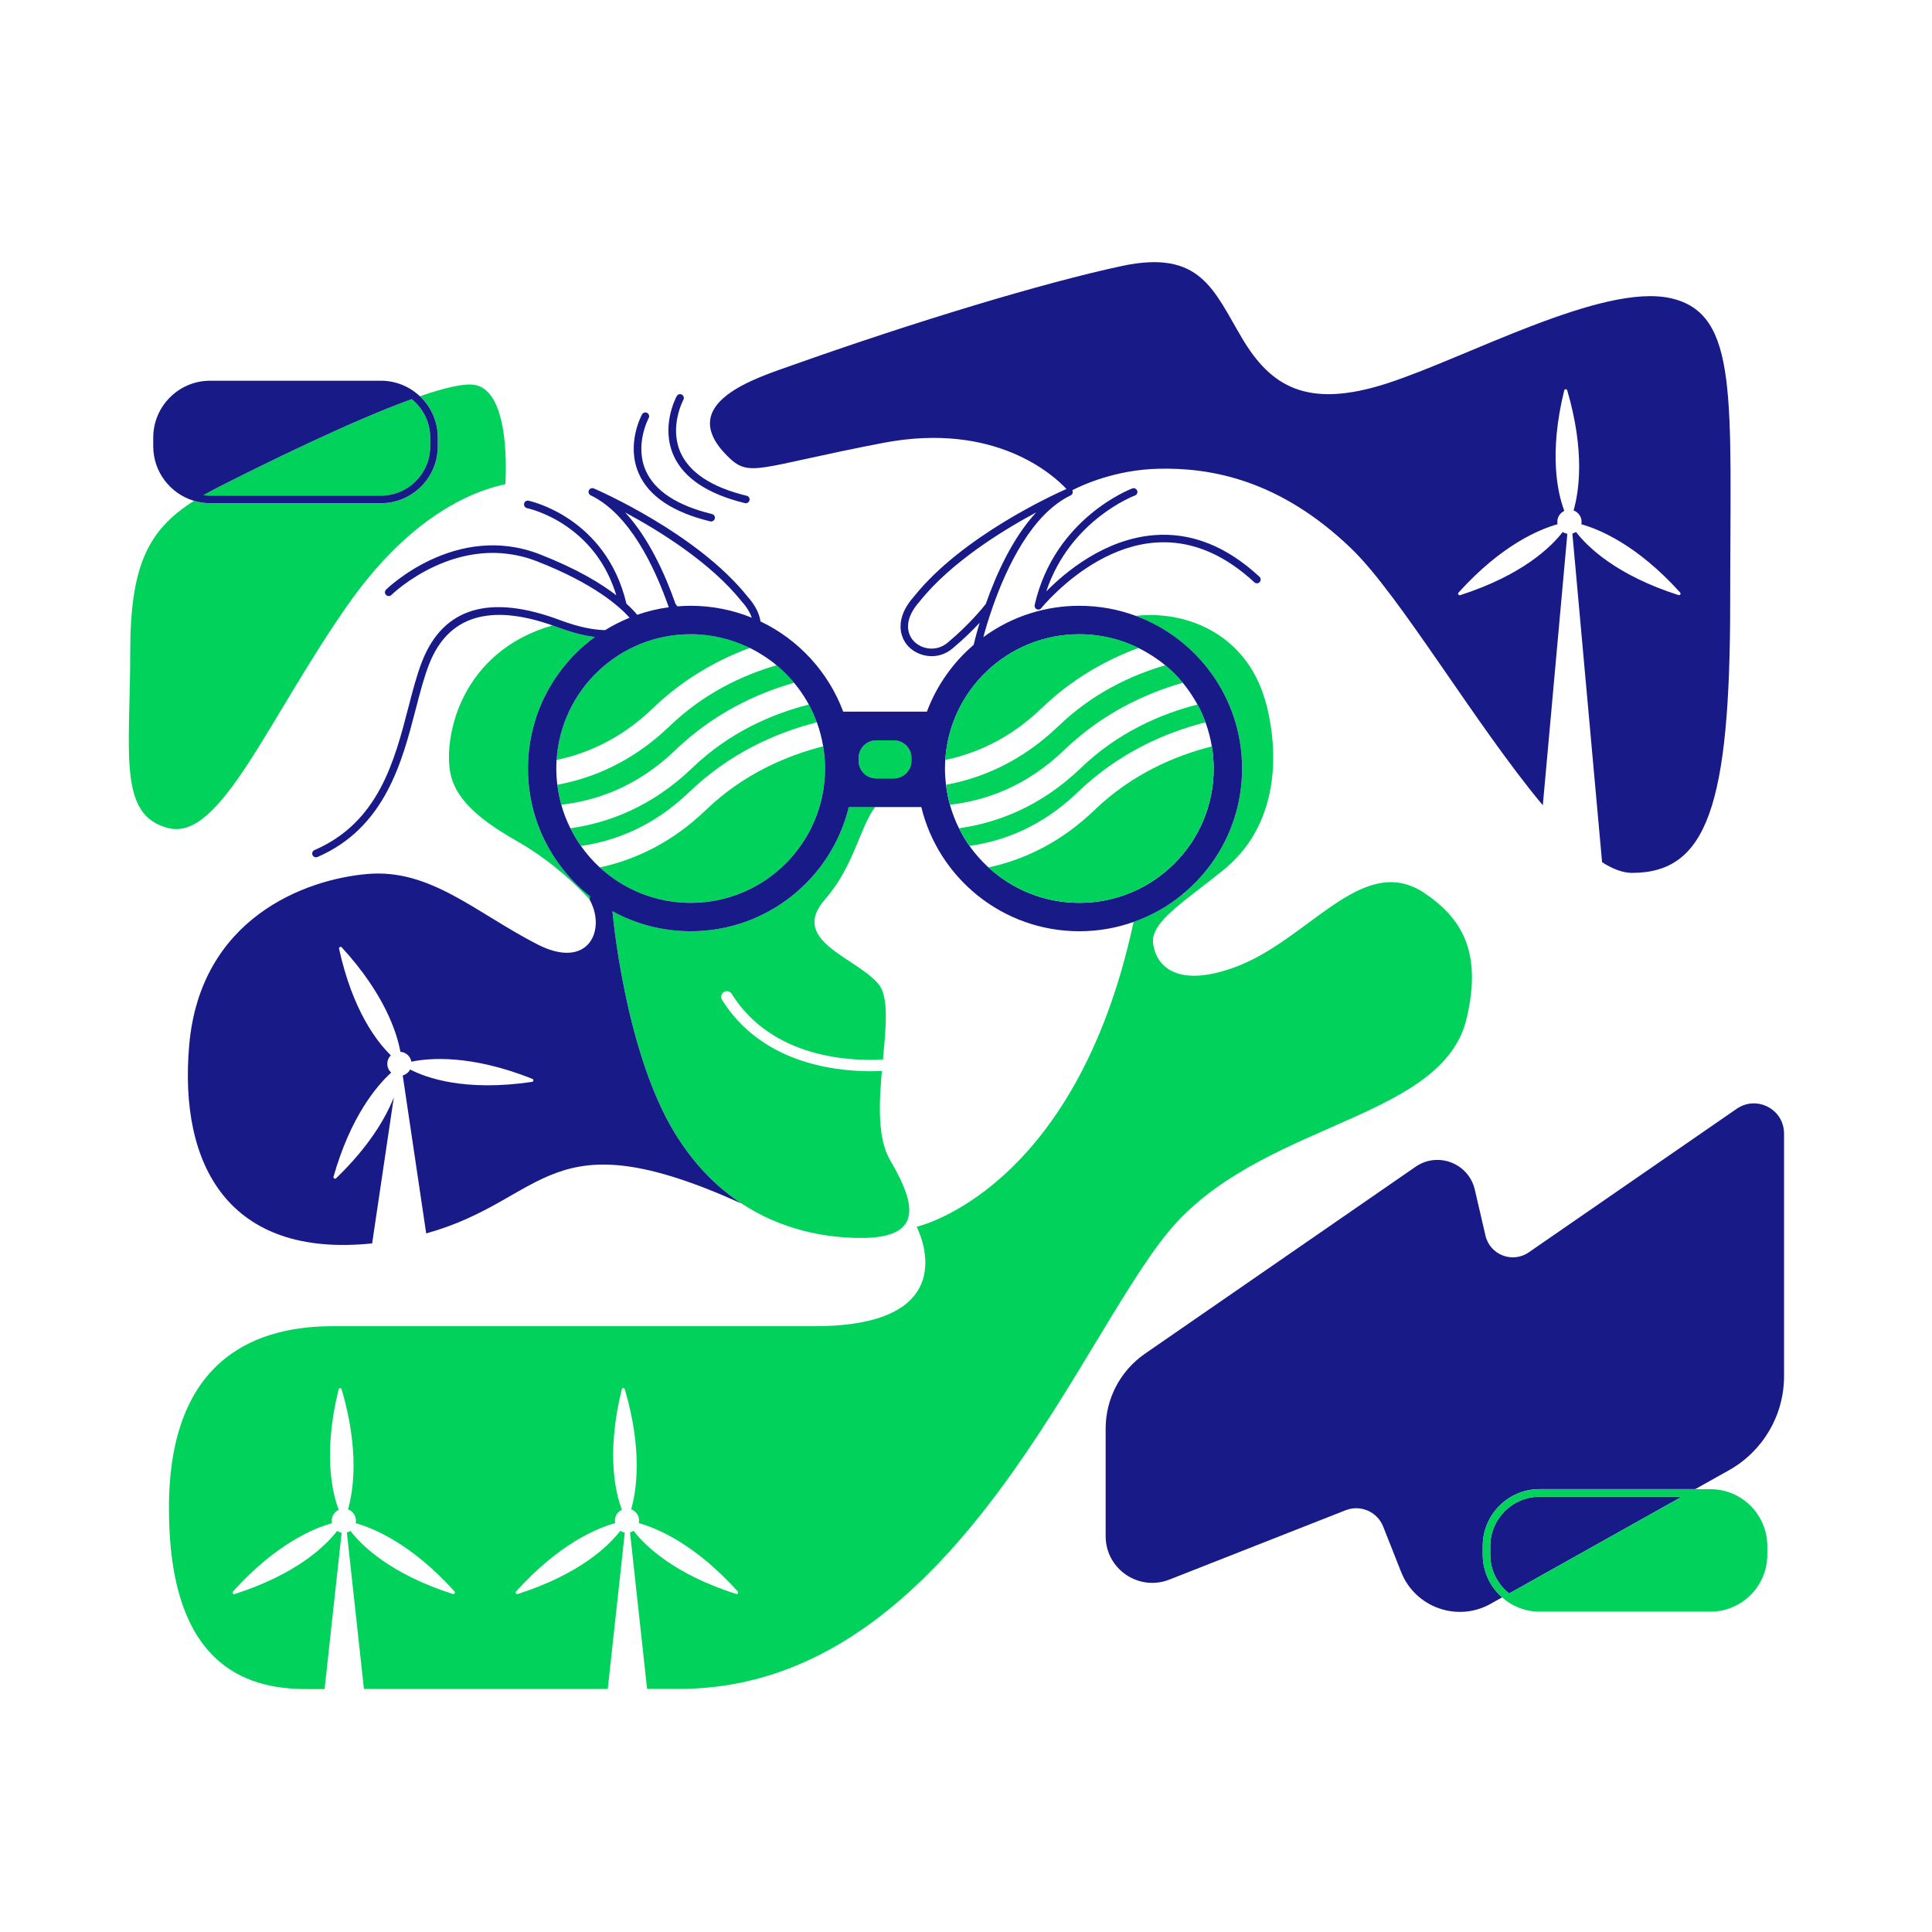 <svg width="212" height="212" viewBox="0 0 212 212" fill="none" xmlns="http://www.w3.org/2000/svg">
<path d="M57.933 84.33C57.933 78.398 60.828 73.147 65.275 69.899L65.105 69.874C65.097 69.874 65.088 69.87 65.08 69.87L64.935 69.85C64.931 69.85 64.926 69.845 64.922 69.845C63.86 69.684 62.616 69.368 61.164 68.825C60.982 68.755 60.799 68.692 60.617 68.626C50.579 71.521 48.692 80.758 49.397 84.715C49.857 87.304 51.96 89.606 56.705 92.285C61.45 94.965 64.682 98.685 64.682 98.685L64.731 98.337C60.592 95.073 57.933 90.012 57.933 84.33Z" fill="#01D25B"/>
<path d="M160.953 111.685C162.629 104.451 160.455 100.718 156.079 97.843V97.847C149.331 93.658 143.545 103.235 135.419 106.164C127.293 109.092 126.634 103.99 126.634 103.99C125.991 102.057 127.978 100.353 131.01 98.001C131.98 97.246 133.059 96.429 134.195 95.512C142.815 88.556 138.754 76.61 138.754 76.61C136.721 69.85 130.554 66.938 124.63 67.576C131.441 70.094 136.294 76.644 136.294 84.325C136.294 89.825 133.805 94.745 129.894 98.022C129.927 98.022 129.965 98.026 129.998 98.026C129.915 98.067 129.824 98.109 129.741 98.15C128.164 99.44 126.36 100.465 124.398 101.161L124.39 101.166C118.04 130.76 100.581 134.614 100.581 134.614C100.581 134.614 106.392 145.523 89.39 145.523C77.341 145.523 44.328 145.523 36.535 145.523C28.741 145.523 18.537 148.501 18.537 165.503C18.537 182.509 26.758 185.342 33.561 185.342C34.27 185.342 34.946 185.342 35.618 185.342L37.489 168.186C37.31 168.153 37.14 168.087 36.995 167.987C35.734 169.621 32.582 172.724 25.738 174.922C25.572 174.976 25.443 174.769 25.559 174.64C30.276 169.418 34.415 167.701 36.427 167.141C36.41 167.054 36.402 166.967 36.402 166.876C36.402 166.345 36.717 165.888 37.169 165.677C36.439 163.744 35.444 159.434 37.157 152.458C37.198 152.288 37.443 152.284 37.489 152.449C39.467 159.198 38.762 163.624 38.185 165.627C38.696 165.814 39.061 166.299 39.061 166.871C39.061 166.963 39.052 167.054 39.032 167.141C41.047 167.705 45.179 169.427 49.878 174.632C49.994 174.761 49.862 174.964 49.7 174.914C42.868 172.724 39.716 169.626 38.451 167.987C38.335 168.062 38.202 168.12 38.061 168.157L39.936 185.333C44.532 185.333 51.338 185.333 66.689 185.333L68.56 168.178C68.382 168.145 68.212 168.078 68.066 167.979C66.805 169.613 63.653 172.716 56.809 174.914C56.643 174.968 56.515 174.761 56.631 174.632C61.347 169.41 65.487 167.693 67.498 167.133C67.482 167.046 67.473 166.959 67.473 166.867C67.473 166.336 67.788 165.88 68.241 165.669C67.511 163.736 66.515 159.426 68.228 152.449C68.27 152.279 68.514 152.275 68.56 152.441C70.538 159.19 69.833 163.615 69.257 165.619C69.767 165.805 70.132 166.291 70.132 166.863C70.132 166.954 70.124 167.046 70.103 167.133C72.119 167.697 76.25 169.418 80.95 174.624C81.066 174.752 80.933 174.956 80.771 174.906C73.94 172.716 70.787 169.617 69.522 167.979C69.406 168.054 69.273 168.112 69.132 168.149L71.007 185.325C72.135 185.325 73.297 185.325 74.508 185.325C105.115 185.325 118.861 145.083 129.206 134.029C139.559 122.992 158.402 122.709 160.953 111.685Z" fill="#01D25B"/>
<path d="M75.79 102.182C72.679 102.182 69.751 101.385 67.204 99.983C67.204 99.983 68.511 115.243 74.04 124.315C76.159 127.791 78.685 130.292 81.369 132.059C85.691 134.904 90.415 135.841 94.497 135.841C101.108 135.841 100.694 132.44 97.691 127.338C96.276 124.937 96.451 121.154 96.77 117.516C96.401 117.533 95.994 117.545 95.546 117.545C91.212 117.545 83.489 116.504 79.233 109.718C79.05 109.428 79.137 109.042 79.428 108.86C79.718 108.677 80.104 108.764 80.286 109.055C84.72 116.127 93.315 116.463 96.886 116.264C97.226 112.647 97.554 109.358 96.384 107.968C93.929 105.04 86.541 103.227 90.531 98.685C93.713 95.068 94.319 90.817 96.036 88.548H93.136C91.237 96.375 84.194 102.182 75.79 102.182Z" fill="#01D25B"/>
<path d="M38.094 66.473C43.586 58.609 49.741 54.37 55.449 53.13C55.449 53.13 56.233 42.789 51.985 42.221C50.811 42.063 48.684 42.581 46.075 43.482C47.286 44.622 48.045 46.232 48.045 48.023V48.977C48.045 52.42 45.245 55.22 41.802 55.22H23.058C22.444 55.22 21.851 55.129 21.287 54.959C16.198 58.181 14.29 62.13 14.29 71.587C14.29 82.538 12.871 89.552 18.541 90.883C24.207 92.223 29.309 79.066 38.094 66.473Z" fill="#01D25B"/>
<path d="M41.798 54.386C44.785 54.386 47.211 51.96 47.211 48.973V48.019C47.211 46.31 46.415 44.788 45.175 43.797C38.364 46.269 28.832 50.981 23.921 53.474C23.361 53.76 22.83 54.046 22.324 54.332C22.565 54.366 22.805 54.386 23.054 54.386H41.798Z" fill="#01D25B"/>
<path d="M195.765 151.014V124.389C195.765 121.722 192.771 120.15 190.576 121.664L167.751 137.422C165.963 138.658 163.491 137.7 163.002 135.584L161.832 130.54C161.16 127.645 157.784 126.339 155.336 128.027L125.634 148.546C122.934 150.409 121.324 153.482 121.324 156.759V168.568C121.324 172.176 124.958 174.653 128.317 173.33L147.651 165.722C149.285 165.079 151.135 165.88 151.778 167.514L153.748 172.496C155.287 176.391 159.912 178.037 163.566 175.988L164.831 175.279C163.528 174.134 162.703 172.463 162.703 170.596V169.642C162.703 166.199 165.503 163.4 168.946 163.4H186.026L189.722 161.33C193.451 159.243 195.765 155.295 195.765 151.014Z" fill="#181A87"/>
<path d="M163.529 169.65V170.604C163.529 172.326 164.342 173.861 165.599 174.852L184.542 164.238H168.942C165.956 164.238 163.529 166.664 163.529 169.65Z" fill="#181A87"/>
<path d="M98.085 81.235H96.147C95.082 81.235 94.219 82.098 94.219 83.164V83.479C94.219 84.545 95.082 85.412 96.147 85.412H98.085C99.15 85.412 100.013 84.549 100.013 83.479V83.164C100.013 82.102 99.15 81.235 98.085 81.235Z" fill="#01D25B"/>
<path d="M89.631 79.261C89.382 78.585 89.092 77.933 88.756 77.307C84.72 78.336 80.029 80.352 75.968 84.259C71.484 88.573 66.673 90.311 62.596 90.883C62.932 91.559 63.322 92.21 63.753 92.824C67.362 92.31 71.63 90.763 75.612 86.93C80.116 82.591 85.239 80.376 89.631 79.261Z" fill="#01D25B"/>
<path d="M62.583 90.883C62.587 90.883 62.587 90.883 62.591 90.883C62.492 90.68 62.388 90.477 62.297 90.269C62.388 90.477 62.483 90.684 62.583 90.883Z" fill="#01D25B"/>
<path d="M63.744 92.824C63.894 93.036 64.047 93.243 64.209 93.442C64.051 93.239 63.898 93.032 63.752 92.82C63.748 92.824 63.744 92.824 63.744 92.824Z" fill="#01D25B"/>
<path d="M89.635 79.257C89.635 79.261 89.63 79.261 89.635 79.257C89.639 79.282 89.651 79.302 89.659 79.323C89.647 79.302 89.643 79.282 89.635 79.257Z" fill="#01D25B"/>
<path d="M87.134 74.918C86.553 74.221 85.91 73.578 85.214 72.998C81.439 74.101 77.213 76.088 73.508 79.655C69.394 83.612 65.005 85.404 61.156 86.113C61.248 86.86 61.393 87.59 61.592 88.299C65.333 87.884 69.875 86.387 74.097 82.322C78.274 78.303 82.974 76.108 87.134 74.918Z" fill="#01D25B"/>
<path d="M85.217 72.998C84.998 72.815 84.769 72.637 84.537 72.463C84.769 72.637 84.993 72.815 85.217 72.998Z" fill="#01D25B"/>
<path d="M87.582 75.486C88.013 76.063 88.407 76.673 88.752 77.307C88.407 76.668 88.018 76.059 87.582 75.486Z" fill="#01D25B"/>
<path d="M82.281 71.098C80.323 70.132 78.121 69.588 75.785 69.588C67.963 69.588 61.562 75.685 61.077 83.388C64.387 82.704 68.124 81.098 71.642 77.718C75.031 74.449 78.768 72.392 82.281 71.098Z" fill="#01D25B"/>
<path d="M82.285 71.094H82.281C82.53 71.214 82.775 71.343 83.015 71.48C82.779 71.347 82.534 71.218 82.285 71.094Z" fill="#01D25B"/>
<path d="M61.077 83.384C61.056 83.695 61.044 84.01 61.044 84.325C61.044 84.62 61.056 84.914 61.073 85.209C61.056 84.918 61.044 84.624 61.044 84.325C61.044 84.01 61.06 83.699 61.077 83.384Z" fill="#01D25B"/>
<path d="M62.027 89.618C61.861 89.187 61.716 88.747 61.592 88.299C61.716 88.747 61.861 89.187 62.027 89.618Z" fill="#01D25B"/>
<path d="M77.474 88.867C73.608 92.588 69.498 94.392 65.818 95.184C68.444 97.594 71.941 99.067 75.786 99.067C83.928 99.067 90.527 92.468 90.527 84.325C90.527 83.496 90.457 82.687 90.324 81.895C86.28 82.923 81.559 84.939 77.474 88.867Z" fill="#01D25B"/>
<path d="M65.789 95.16C65.611 94.998 65.436 94.828 65.27 94.658C65.436 94.828 65.611 94.994 65.789 95.16Z" fill="#01D25B"/>
<path d="M65.818 95.189C65.818 95.185 65.822 95.185 65.818 95.189C65.81 95.18 65.797 95.168 65.789 95.16C65.797 95.168 65.81 95.176 65.818 95.189Z" fill="#01D25B"/>
<path d="M90.042 80.559C90.158 80.999 90.249 81.443 90.328 81.895C90.254 81.443 90.158 80.999 90.042 80.559Z" fill="#01D25B"/>
<path d="M129.894 98.022C133.805 94.745 136.294 89.83 136.294 84.325C136.294 76.639 131.441 70.094 124.63 67.576C122.702 66.863 120.615 66.473 118.438 66.473C116.579 66.473 114.788 66.759 113.099 67.286C111.212 67.875 109.462 68.771 107.902 69.916C108.11 69.136 108.446 67.975 108.923 66.622C108.923 66.618 108.927 66.61 108.927 66.606C110.495 62.139 113.249 56.394 117.48 54.361C117.683 54.262 117.77 54.021 117.679 53.814C117.674 53.806 117.666 53.801 117.662 53.793C118.778 53.217 122.395 51.553 127.078 51.437C132.748 51.296 140.396 52.57 148.335 60.247C153.64 65.382 161.928 79.543 169.294 88.365L171.986 58.572C171.8 58.538 171.63 58.472 171.48 58.372C170.219 60.007 167.067 63.109 160.223 65.308C160.057 65.362 159.928 65.154 160.045 65.025C164.761 59.803 168.9 58.086 170.912 57.526C170.895 57.439 170.887 57.352 170.887 57.261C170.887 56.73 171.202 56.274 171.654 56.062C170.924 54.129 169.929 49.82 171.642 42.843C171.683 42.673 171.928 42.669 171.974 42.835C173.952 49.583 173.247 54.005 172.671 56.012C173.181 56.199 173.546 56.684 173.546 57.257C173.546 57.348 173.538 57.439 173.517 57.526C175.533 58.09 179.664 59.812 184.363 65.017C184.48 65.146 184.347 65.349 184.185 65.299C177.354 63.109 174.201 60.011 172.936 58.372C172.816 58.451 172.679 58.509 172.538 58.542L175.798 94.612C176.972 95.363 178.079 95.782 179.087 95.782C187.304 95.782 189.855 88.411 189.855 66.025C189.855 43.639 190.851 34.427 183.343 32.726C175.835 31.026 160.953 39.247 152.168 42.08C143.383 44.913 139.413 42.362 136.298 37.119C133.179 31.876 131.765 27.342 123.121 29.184C114.476 31.026 100.225 35.356 86.877 40.097C83.028 41.466 74.039 44.208 79.759 49.986C82.277 52.528 82.878 51.292 96.906 48.6C109.225 46.236 115.642 52.175 117.023 53.656C115.746 54.216 105.554 58.841 100.283 65.469C98.192 67.8 98.661 69.879 99.694 70.949C100.316 71.596 101.253 72.002 102.236 72.002C103.008 72.002 103.808 71.749 104.513 71.164C105.762 70.123 106.77 69.119 107.5 68.331C107.068 69.762 106.857 70.7 106.844 70.754V70.758C104.563 72.712 102.78 75.225 101.709 78.091H92.526C90.9 73.728 87.619 70.177 83.451 68.19C83.326 67.365 82.907 66.444 82.045 65.482C76.516 58.538 65.623 53.797 65.163 53.598C64.956 53.507 64.715 53.602 64.62 53.806C64.524 54.013 64.615 54.254 64.819 54.353C69.049 56.386 71.808 62.13 73.371 66.598C73.371 66.602 73.376 66.61 73.38 66.614C73.384 66.622 73.384 66.627 73.388 66.635C72.189 66.797 71.028 67.075 69.92 67.465C69.651 67.137 69.269 66.722 68.738 66.241C66.494 56.738 58.083 54.959 57.995 54.942C57.767 54.897 57.552 55.042 57.51 55.27C57.465 55.494 57.61 55.714 57.834 55.759C57.854 55.763 59.879 56.182 62.127 57.725C64.794 59.55 66.639 62.101 67.627 65.32C65.922 64.005 63.28 62.404 59.244 60.828C50.027 57.228 42.437 64.623 42.362 64.698C42.2 64.86 42.2 65.121 42.362 65.283C42.524 65.445 42.785 65.445 42.947 65.287C43.018 65.216 50.239 58.202 58.941 61.599C65.142 64.022 67.959 66.519 69.083 67.784C68.145 68.165 67.249 68.618 66.403 69.144C65.175 69.119 63.562 68.837 61.459 68.049C53.744 65.154 48.654 66.664 46.332 72.537C45.747 74.018 45.295 75.756 44.818 77.602C43.283 83.525 41.545 90.236 34.506 93.281C34.295 93.372 34.199 93.617 34.291 93.824C34.357 93.982 34.51 94.073 34.672 94.073C34.726 94.073 34.784 94.06 34.838 94.04C42.25 90.833 44.121 83.608 45.622 77.805C46.091 75.988 46.539 74.271 47.103 72.84C49.173 67.61 53.719 66.195 60.621 68.626C60.803 68.688 60.982 68.754 61.169 68.825C62.624 69.368 63.865 69.688 64.926 69.845C64.931 69.845 64.935 69.85 64.939 69.85L65.084 69.87C65.092 69.87 65.101 69.874 65.109 69.874L65.279 69.899C60.828 73.147 57.937 78.398 57.937 84.33C57.937 90.016 60.596 95.077 64.736 98.345L64.686 98.694C66.565 102.028 64.582 106.508 58.974 103.629C52.184 100.145 47.236 95.309 40.326 95.902C33.419 96.495 21.996 100.784 20.764 114.65C19.587 127.923 25.153 138.069 40.836 136.439L43.212 120.424C42.321 122.664 40.525 125.775 36.883 129.292C36.758 129.412 36.551 129.288 36.597 129.122C38.476 122.51 41.338 119.146 42.922 117.699C42.665 117.454 42.499 117.114 42.499 116.732C42.499 116.367 42.644 116.04 42.885 115.799C41.342 114.298 38.691 110.867 37.206 104.106C37.169 103.936 37.385 103.824 37.501 103.953C42.213 109.088 43.557 113.34 43.938 115.413C44.544 115.463 45.038 115.911 45.141 116.5C47.078 116.094 51.637 115.683 58.423 118.383C58.584 118.445 58.555 118.69 58.385 118.715C50.981 119.81 46.734 118.255 45.004 117.355C44.834 117.674 44.544 117.91 44.191 118.01L46.767 135.344C60.161 131.623 60.011 122.403 81.368 132.063C78.685 130.296 76.159 127.795 74.039 124.319C68.51 115.252 67.204 99.988 67.204 99.988C69.75 101.39 72.675 102.186 75.79 102.186C84.193 102.186 91.236 96.379 93.136 88.56H96.035H101.096C102.995 96.379 110.038 102.186 118.442 102.186C120.532 102.186 122.536 101.825 124.402 101.161C126.364 100.469 128.164 99.444 129.745 98.15C129.794 98.109 129.844 98.067 129.894 98.022ZM103.978 70.526C102.751 71.55 101.137 71.251 100.287 70.368C99.461 69.513 99.188 67.921 100.913 66C104.314 61.724 109.968 58.231 113.705 56.224C111.133 58.999 109.333 62.968 108.172 66.27C107.915 66.602 106.396 68.51 103.978 70.526ZM74.13 66.274C72.969 62.972 71.169 59.003 68.597 56.228C72.339 58.24 77.992 61.732 81.406 66.021C81.966 66.647 82.31 67.236 82.493 67.78C80.423 66.938 78.158 66.473 75.785 66.473C75.296 66.473 74.815 66.498 74.338 66.535C74.243 66.415 74.172 66.324 74.13 66.274ZM75.79 99.071C71.945 99.071 68.448 97.599 65.822 95.189C65.822 95.189 65.822 95.189 65.818 95.189C65.81 95.18 65.797 95.168 65.789 95.159C65.611 94.998 65.441 94.828 65.271 94.658C65.254 94.637 65.233 94.62 65.217 94.6C65.055 94.43 64.893 94.26 64.74 94.085C64.723 94.069 64.711 94.052 64.698 94.035C64.537 93.853 64.383 93.662 64.23 93.471C64.225 93.463 64.217 93.455 64.213 93.451C64.055 93.247 63.898 93.04 63.748 92.833H63.753C63.317 92.219 62.931 91.572 62.595 90.891C62.591 90.891 62.591 90.891 62.587 90.891C62.487 90.688 62.392 90.485 62.301 90.278C62.297 90.273 62.297 90.269 62.293 90.261C62.201 90.054 62.114 89.842 62.031 89.63C62.031 89.626 62.031 89.626 62.027 89.622C61.861 89.191 61.716 88.751 61.592 88.303C61.392 87.594 61.247 86.864 61.156 86.117C61.123 85.839 61.094 85.557 61.077 85.275C61.077 85.254 61.073 85.238 61.073 85.217C61.056 84.927 61.044 84.632 61.044 84.334C61.044 84.019 61.056 83.703 61.077 83.392C61.562 75.69 67.963 69.592 75.785 69.592C78.117 69.592 80.319 70.14 82.281 71.102H82.285C82.534 71.222 82.775 71.355 83.015 71.488C83.052 71.509 83.09 71.529 83.127 71.55C83.335 71.67 83.538 71.795 83.737 71.923C83.778 71.948 83.816 71.973 83.857 71.998C84.077 72.143 84.293 72.293 84.504 72.446C84.513 72.454 84.525 72.459 84.533 72.467C84.766 72.637 84.994 72.815 85.213 73.002C85.91 73.582 86.553 74.225 87.134 74.922C87.287 75.109 87.437 75.296 87.582 75.486C88.013 76.063 88.407 76.673 88.752 77.307C89.092 77.929 89.382 78.585 89.627 79.261H89.631C89.639 79.282 89.647 79.306 89.656 79.327C89.726 79.522 89.793 79.717 89.855 79.912C89.913 80.099 89.967 80.29 90.017 80.48C90.025 80.509 90.033 80.534 90.042 80.563C90.158 80.999 90.249 81.447 90.328 81.899V81.903C90.46 82.695 90.531 83.504 90.531 84.334C90.531 92.472 83.928 99.071 75.79 99.071ZM100.013 83.483C100.013 84.549 99.15 85.416 98.084 85.416H96.147C95.081 85.416 94.219 84.553 94.219 83.483V83.168C94.219 82.102 95.081 81.239 96.147 81.239H98.084C99.15 81.239 100.013 82.102 100.013 83.168V83.483ZM118.442 99.071C114.597 99.071 111.1 97.599 108.475 95.189C108.475 95.189 108.475 95.189 108.47 95.189C108.462 95.18 108.45 95.168 108.441 95.159C108.263 94.998 108.093 94.828 107.923 94.658C107.902 94.637 107.886 94.616 107.865 94.6C107.703 94.434 107.541 94.26 107.388 94.085C107.371 94.069 107.359 94.052 107.342 94.035C107.18 93.853 107.027 93.666 106.874 93.471C106.869 93.463 106.861 93.455 106.857 93.451C106.699 93.247 106.542 93.04 106.392 92.833H106.397C105.961 92.219 105.575 91.572 105.239 90.891C105.235 90.891 105.235 90.891 105.231 90.891C105.131 90.688 105.036 90.485 104.945 90.282C104.941 90.278 104.941 90.269 104.936 90.265C104.845 90.058 104.758 89.85 104.679 89.635C104.679 89.63 104.675 89.63 104.675 89.626C104.509 89.195 104.364 88.755 104.24 88.307C104.041 87.598 103.895 86.868 103.804 86.121C103.771 85.844 103.746 85.566 103.725 85.284C103.725 85.263 103.721 85.242 103.721 85.225C103.705 84.935 103.692 84.641 103.692 84.342C103.692 84.027 103.705 83.712 103.725 83.4C104.211 75.698 110.611 69.601 118.434 69.601C120.765 69.601 122.967 70.148 124.929 71.11H124.933C125.182 71.231 125.423 71.363 125.663 71.496C125.701 71.517 125.738 71.538 125.775 71.558C125.983 71.679 126.186 71.803 126.389 71.932C126.431 71.957 126.468 71.981 126.509 72.006C126.729 72.151 126.945 72.301 127.161 72.454C127.169 72.463 127.181 72.467 127.19 72.475C127.422 72.645 127.65 72.823 127.87 73.01C128.567 73.591 129.21 74.234 129.79 74.931C130.006 75.188 130.209 75.457 130.404 75.731C130.549 75.934 130.695 76.142 130.827 76.353C131.031 76.668 131.225 76.988 131.404 77.32C131.744 77.942 132.034 78.597 132.279 79.273H132.283C132.291 79.298 132.3 79.319 132.308 79.344C132.379 79.535 132.445 79.73 132.503 79.925C132.561 80.115 132.615 80.306 132.669 80.501C132.677 80.526 132.681 80.551 132.69 80.576C132.806 81.011 132.901 81.459 132.976 81.911V81.915C133.109 82.708 133.179 83.517 133.179 84.346C133.183 92.472 126.584 99.071 118.442 99.071Z" fill="#181A87"/>
<path d="M108.441 95.156C108.263 94.994 108.093 94.824 107.923 94.654C108.093 94.828 108.263 94.994 108.441 95.156Z" fill="#01D25B"/>
<path d="M132.98 81.899C128.932 82.923 124.212 84.939 120.126 88.867C116.26 92.588 112.15 94.392 108.471 95.184C111.096 97.594 114.593 99.067 118.438 99.067C126.58 99.067 133.179 92.468 133.179 84.325C133.183 83.5 133.113 82.691 132.98 81.899Z" fill="#01D25B"/>
<path d="M108.47 95.189C108.475 95.185 108.475 95.185 108.47 95.189C108.462 95.18 108.45 95.168 108.441 95.16C108.454 95.168 108.462 95.176 108.47 95.189Z" fill="#01D25B"/>
<path d="M132.283 79.261C132.034 78.585 131.743 77.933 131.407 77.307C127.372 78.336 122.68 80.352 118.62 84.259C114.136 88.573 109.324 90.311 105.247 90.883C105.583 91.559 105.973 92.21 106.404 92.824C110.013 92.31 114.281 90.763 118.263 86.93C122.768 82.591 127.89 80.376 132.283 79.261Z" fill="#01D25B"/>
<path d="M132.287 79.257C132.287 79.261 132.287 79.261 132.287 79.257C132.291 79.282 132.304 79.302 132.312 79.327C132.304 79.307 132.295 79.282 132.287 79.257Z" fill="#01D25B"/>
<path d="M106.396 92.824C106.546 93.036 106.699 93.243 106.861 93.442C106.703 93.239 106.55 93.032 106.405 92.82C106.401 92.824 106.401 92.824 106.396 92.824Z" fill="#01D25B"/>
<path d="M105.235 90.883C105.24 90.883 105.24 90.883 105.244 90.883C105.144 90.68 105.04 90.481 104.949 90.273C105.04 90.481 105.136 90.684 105.235 90.883Z" fill="#01D25B"/>
<path d="M130.404 75.719C130.549 75.922 130.695 76.129 130.827 76.341C130.69 76.129 130.549 75.922 130.404 75.719Z" fill="#01D25B"/>
<path d="M130.827 76.341C131.03 76.656 131.225 76.975 131.404 77.307C131.225 76.975 131.03 76.656 130.827 76.341Z" fill="#01D25B"/>
<path d="M129.79 74.918C130.006 75.175 130.209 75.445 130.404 75.719C130.205 75.445 130.002 75.179 129.79 74.918Z" fill="#01D25B"/>
<path d="M132.693 80.559C132.809 80.999 132.905 81.443 132.98 81.895C132.905 81.443 132.809 80.999 132.693 80.559Z" fill="#01D25B"/>
<path d="M124.933 71.098C122.975 70.132 120.773 69.588 118.438 69.588C110.615 69.588 104.215 75.685 103.729 83.388C107.039 82.704 110.777 81.098 114.294 77.718C117.687 74.449 121.42 72.392 124.933 71.098Z" fill="#01D25B"/>
<path d="M124.942 71.094H124.938C125.186 71.214 125.431 71.343 125.672 71.48C125.431 71.347 125.186 71.218 124.942 71.094Z" fill="#01D25B"/>
<path d="M129.79 74.918C129.21 74.221 128.567 73.578 127.87 72.998C124.095 74.101 119.869 76.088 116.165 79.655C112.05 83.612 107.662 85.404 103.812 86.113C103.904 86.86 104.049 87.59 104.248 88.299C107.989 87.884 112.531 86.387 116.754 82.322C120.926 78.303 125.626 76.108 129.79 74.918Z" fill="#01D25B"/>
<path d="M127.87 72.998C127.65 72.815 127.422 72.637 127.189 72.463C127.422 72.637 127.646 72.815 127.87 72.998Z" fill="#01D25B"/>
<path d="M104.68 89.618C104.514 89.187 104.369 88.747 104.244 88.299C104.369 88.747 104.514 89.187 104.68 89.618Z" fill="#01D25B"/>
<path d="M103.7 84.33C103.7 84.624 103.713 84.919 103.729 85.213C103.708 84.919 103.7 84.624 103.7 84.33Z" fill="#01D25B"/>
<path d="M124.535 54.374C124.75 54.295 124.862 54.059 124.784 53.843C124.705 53.627 124.468 53.515 124.253 53.594C124.165 53.623 115.72 56.8 113.535 66.382C113.506 66.519 113.547 66.656 113.634 66.755C113.667 66.793 113.709 66.826 113.759 66.851C113.817 66.88 113.879 66.892 113.937 66.892C114.061 66.892 114.182 66.838 114.26 66.734C114.277 66.71 114.937 65.892 116.09 64.818C118.242 62.806 122.116 59.886 126.766 59.538C129.69 59.318 132.532 60.139 135.244 61.981C136.053 62.529 136.854 63.167 137.642 63.897C137.808 64.055 138.073 64.043 138.227 63.877C138.239 63.864 138.243 63.847 138.252 63.835C138.372 63.669 138.359 63.437 138.206 63.292C134.61 59.949 130.736 58.41 126.696 58.717C121.175 59.136 116.816 62.852 114.808 64.897C117.417 57.057 124.46 54.399 124.535 54.374Z" fill="#181A87"/>
<path d="M41.798 55.216C45.24 55.216 48.04 52.416 48.04 48.973V48.019C48.04 46.227 47.277 44.618 46.07 43.477C44.954 42.424 43.453 41.777 41.798 41.777H23.058C19.615 41.777 16.815 44.577 16.815 48.019V48.973C16.815 51.798 18.707 54.191 21.287 54.955C21.847 55.12 22.444 55.216 23.058 55.216H41.798ZM23.921 53.474C28.832 50.981 38.363 46.269 45.174 43.797C46.414 44.788 47.211 46.315 47.211 48.019V48.973C47.211 51.96 44.784 54.386 41.798 54.386H23.058C22.809 54.386 22.569 54.365 22.328 54.332C22.83 54.046 23.361 53.76 23.921 53.474Z" fill="#181A87"/>
<path d="M162.699 169.65V170.604C162.699 172.471 163.525 174.143 164.827 175.287C165.926 176.258 167.366 176.847 168.942 176.847H187.686C191.128 176.847 193.928 174.047 193.928 170.604V169.65C193.928 166.208 191.128 163.408 187.686 163.408H186.022H168.942C165.499 163.408 162.699 166.208 162.699 169.65ZM165.599 174.852C164.342 173.86 163.529 172.326 163.529 170.604V169.65C163.529 166.664 165.955 164.238 168.942 164.238H184.542L165.599 174.852Z" fill="#01D25B"/>
<path d="M81.742 55.208C81.775 55.216 81.808 55.22 81.841 55.22C82.028 55.22 82.198 55.092 82.244 54.905C82.298 54.681 82.161 54.457 81.937 54.403C78.104 53.474 75.657 51.869 74.67 49.641C73.417 46.817 74.973 43.897 74.989 43.867C75.097 43.668 75.022 43.415 74.823 43.303C74.624 43.196 74.371 43.266 74.259 43.469C74.185 43.602 72.492 46.767 73.907 49.969C75.006 52.445 77.644 54.212 81.742 55.208Z" fill="#181A87"/>
<path d="M77.934 57.211C77.968 57.219 78.001 57.223 78.034 57.223C78.221 57.223 78.391 57.095 78.436 56.908C78.49 56.684 78.353 56.46 78.129 56.406C74.297 55.477 71.85 53.872 70.862 51.645C69.61 48.82 71.165 45.9 71.182 45.871C71.29 45.672 71.215 45.419 71.016 45.307C70.817 45.199 70.564 45.269 70.452 45.472C70.377 45.605 68.685 48.77 70.099 51.972C71.194 54.453 73.832 56.215 77.934 57.211Z" fill="#181A87"/>
</svg>
